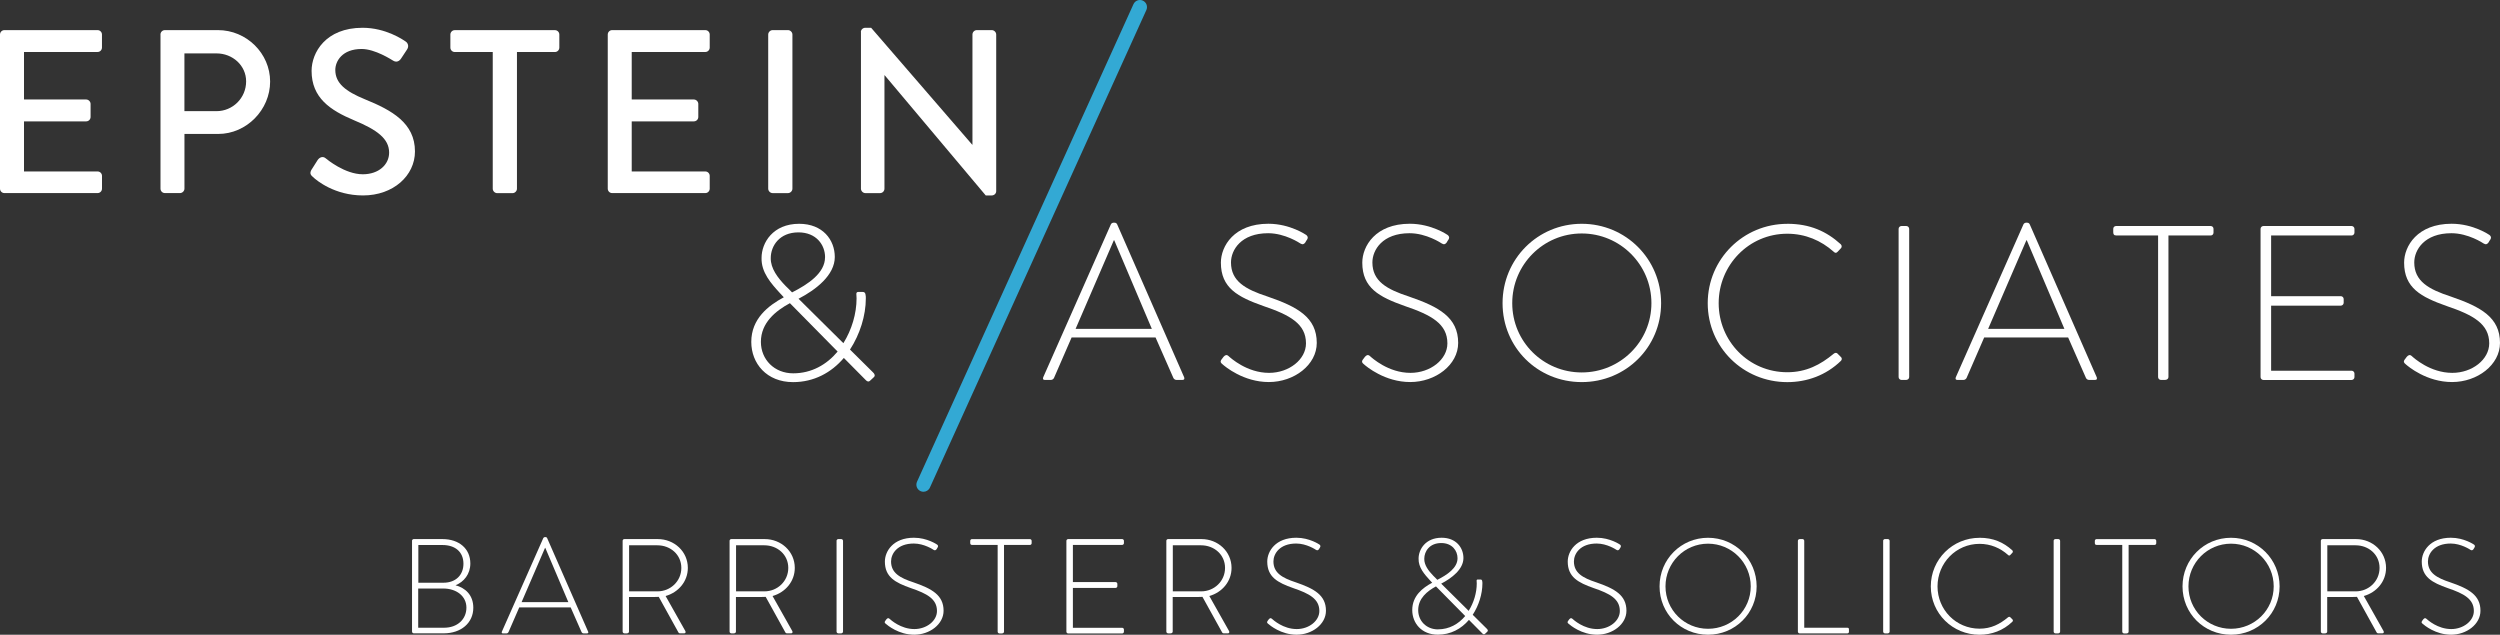 <svg xmlns="http://www.w3.org/2000/svg" viewBox="0 0 707.36 179.59"><rect x="0" y="0" width="707.36" height="179.59" fill="#333333" stroke="none"/><g fill="#fff"><path d="m116.57 153.03c0-.27.23-.5.5-.5h8.12c4.69 0 7.89 2.71 7.89 6.9 0 3.01-1.83 5.22-4.19 6.17 2.71.72 5.03 2.71 5.03 6.36 0 4.27-3.43 7.24-8.38 7.24h-8.46c-.27 0-.5-.23-.5-.5v-25.68zm9.11 24.58c3.7 0 6.29-2.36 6.29-5.68s-2.9-5.41-6.52-5.41h-7.12v11.09zm-.23-12.73c3.58 0 5.68-2.25 5.68-5.37 0-3.31-2.29-5.3-5.94-5.3h-6.82v10.67h7.09z"></path><path d="m141.99 178.75 11.74-26.52c.08-.15.27-.27.46-.27h.11c.19 0 .38.04.5.27l11.62 26.52c.08.23.08.46-.34.46h-.99c-.27 0-.46-.19-.53-.34l-3.09-7.01h-14.55l-3.05 7.01c-.08.15-.27.34-.53.34h-1.07c-.27 0-.38-.15-.27-.46zm18.82-8.38-6.52-15.35h-.08l-6.63 15.35h13.22z"></path><path d="m176.17 153.03c0-.27.19-.5.5-.5h9.45c4.65 0 8.5 3.51 8.5 8.15 0 3.85-2.67 6.93-6.29 7.96l5.56 9.87c.19.3.11.69-.27.69h-1.18c-.27 0-.42-.11-.53-.34l-5.52-9.98c-.5.04-.91.04-1.41.04h-7.01v9.79c0 .27-.23.5-.61.5h-.69c-.27 0-.5-.23-.5-.5zm9.87 14.29c3.66 0 6.74-2.86 6.74-6.63s-3.09-6.4-6.78-6.4h-8v13.03z"></path><path d="m206.43 153.03c0-.27.19-.5.5-.5h9.45c4.65 0 8.5 3.51 8.5 8.15 0 3.85-2.67 6.93-6.29 7.96l5.56 9.87c.19.3.11.69-.27.69h-1.18c-.27 0-.42-.11-.53-.34l-5.52-9.98c-.5.04-.91.04-1.41.04h-7.01v9.79c0 .27-.23.5-.61.5h-.69c-.27 0-.5-.23-.5-.5zm9.87 14.29c3.66 0 6.74-2.86 6.74-6.63s-3.09-6.4-6.78-6.4h-8v13.03z"></path><path d="m236.69 153.03c0-.27.23-.5.5-.5h.84c.27 0 .5.23.5.5v25.68c0 .3-.27.5-.53.5h-.8c-.27 0-.5-.23-.5-.5v-25.68z"></path><path d="m250.48 175.67.34-.46c.27-.3.53-.42.84-.15.38.34 3.2 2.93 7.05 2.93 3.47 0 6.4-2.32 6.4-5.11 0-3.39-2.78-4.92-7.39-6.48-4.42-1.56-7.35-3.12-7.35-7.51 0-2.86 2.29-6.74 8.23-6.74 3.77 0 6.55 1.94 6.55 1.94.15.11.42.38.15.8-.11.15-.23.34-.3.5-.23.3-.46.42-.84.19-.11-.08-2.67-1.79-5.6-1.79-4.69 0-6.44 2.9-6.44 5.07 0 3.24 2.48 4.65 6.33 5.91 5.22 1.79 8.53 3.62 8.53 8.04 0 3.81-3.92 6.78-8.31 6.78s-7.58-2.67-8.08-3.12c-.23-.19-.42-.38-.11-.8z"></path><path d="m282.3 154.18h-7.28c-.38 0-.5-.23-.5-.57v-.57c0-.3.23-.5.5-.5h16.38c.3 0 .5.23.5.5v.65c0 .27-.19.5-.5.5h-7.32v24.54c0 .27-.23.5-.61.5h-.69c-.27 0-.5-.23-.5-.5v-24.54z"></path><path d="m301.73 153.03c0-.27.23-.5.5-.5h15.28c.27 0 .5.23.5.5v.65c0 .27-.23.5-.5.5h-13.94v10.52h12.08c.27 0 .5.23.5.5v.65c0 .27-.23.5-.5.5h-12.08v11.28h13.94c.27 0 .5.23.5.5v.61c0 .27-.23.5-.5.5h-15.28c-.27 0-.5-.23-.5-.5v-25.68z"></path><path d="m330.01 153.03c0-.27.19-.5.5-.5h9.45c4.65 0 8.5 3.51 8.5 8.15 0 3.85-2.67 6.93-6.29 7.96l5.56 9.87c.19.3.11.69-.27.69h-1.18c-.27 0-.42-.11-.53-.34l-5.52-9.98c-.5.04-.91.04-1.41.04h-7.01v9.79c0 .27-.23.5-.61.5h-.69c-.27 0-.5-.23-.5-.5zm9.87 14.29c3.66 0 6.74-2.86 6.74-6.63s-3.09-6.4-6.78-6.4h-8v13.03z"></path><path d="m358.67 175.67.34-.46c.27-.3.53-.42.84-.15.38.34 3.2 2.93 7.05 2.93 3.47 0 6.4-2.32 6.4-5.11 0-3.39-2.78-4.92-7.39-6.48-4.42-1.56-7.35-3.12-7.35-7.51 0-2.86 2.29-6.74 8.23-6.74 3.77 0 6.55 1.94 6.55 1.94.15.11.42.38.15.8-.11.15-.23.34-.3.5-.23.3-.46.42-.84.19-.11-.08-2.67-1.79-5.6-1.79-4.69 0-6.44 2.9-6.44 5.07 0 3.24 2.48 4.65 6.32 5.91 5.22 1.79 8.54 3.62 8.54 8.04 0 3.81-3.92 6.78-8.31 6.78s-7.58-2.67-8.08-3.12c-.23-.19-.42-.38-.11-.8z"></path><path d="m405.23 164.88-.57-.61c-1.64-1.79-3.35-3.7-3.28-6.21 0-2.63 1.98-5.91 6.52-5.91 4.08 0 6.17 2.78 6.17 5.75 0 3.16-3.28 5.68-6.29 7.24l7.77 7.7c1.45-2.32 2.29-5.11 2.29-7.77 0-.19-.04-.57-.04-.76s.08-.34.3-.34h.8c.27 0 .38.11.46.34.08.27.08.57.08.76 0 3.01-1.03 6.25-2.74 8.88l3.96 3.92c.3.27.46.61.15.88l-.61.57c-.3.3-.57.11-.76-.08l-3.81-3.85c-2.17 2.55-5.18 4.19-8.8 4.19-4.57 0-7.24-3.24-7.24-6.97 0-4 2.93-6.29 5.64-7.73zm1.64 13.19c3.16 0 5.79-1.49 7.7-3.77l-8.27-8.38c-2.48 1.33-5.03 3.39-5.03 6.71 0 3.05 2.32 5.45 5.6 5.45zm5.53-20.12c0-2.13-1.52-4.3-4.61-4.3-3.28 0-4.8 2.32-4.8 4.46-.04 1.79 1.22 3.43 2.59 4.84.38.34.72.72 1.1 1.11 2.78-1.41 5.72-3.35 5.72-6.1z"></path><path d="m443.69 175.67.34-.46c.27-.3.53-.42.84-.15.38.34 3.2 2.93 7.05 2.93 3.47 0 6.4-2.32 6.4-5.11 0-3.39-2.78-4.92-7.39-6.48-4.42-1.56-7.35-3.12-7.35-7.51 0-2.86 2.29-6.74 8.23-6.74 3.77 0 6.55 1.94 6.55 1.94.15.11.42.38.15.8-.11.15-.23.34-.3.5-.23.3-.46.42-.84.19-.11-.08-2.67-1.79-5.6-1.79-4.69 0-6.44 2.9-6.44 5.07 0 3.24 2.48 4.65 6.32 5.91 5.22 1.79 8.54 3.62 8.54 8.04 0 3.81-3.92 6.78-8.31 6.78s-7.58-2.67-8.08-3.12c-.23-.19-.42-.38-.11-.8z"></path><path d="m483.28 152.16c7.66 0 13.75 6.13 13.75 13.75s-6.1 13.68-13.75 13.68-13.72-6.02-13.72-13.68 6.1-13.75 13.72-13.75zm0 25.75c6.67 0 12.08-5.33 12.08-12s-5.41-12.08-12.08-12.08-12.04 5.41-12.04 12.08 5.37 12 12.04 12z"></path><path d="m508.7 153.03c0-.27.23-.5.5-.5h.84c.23 0 .46.23.46.5v24.58h12.15c.46 0 .5.23.5.5v.69c0 .27-.23.42-.5.42h-13.45c-.27 0-.5-.23-.5-.5v-25.68z"></path><path d="m532.82 153.03c0-.27.23-.5.5-.5h.84c.27 0 .5.23.5.5v25.68c0 .3-.27.5-.53.5h-.8c-.27 0-.5-.23-.5-.5v-25.68z"></path><path d="m560.1 152.16c3.89 0 6.78 1.29 9.26 3.54.19.19.23.5.04.69l-.61.65c-.23.23-.42.19-.65-.04-2.17-1.94-4.92-3.12-8.04-3.12-6.67 0-11.89 5.45-11.89 12.04s5.22 11.96 11.89 11.96c3.28 0 5.75-1.29 8.04-3.2.23-.19.46-.19.61-.08l.65.65c.19.15.19.46 0 .65-2.59 2.51-5.91 3.7-9.3 3.7-7.62 0-13.79-6.02-13.79-13.68s6.17-13.75 13.79-13.75z"></path><path d="m581.06 153.03c0-.27.23-.5.5-.5h.84c.27 0 .5.23.5.5v25.68c0 .3-.27.5-.53.5h-.8c-.27 0-.5-.23-.5-.5v-25.68z"></path><path d="m600.5 154.18h-7.28c-.38 0-.5-.23-.5-.57v-.57c0-.3.23-.5.5-.5h16.38c.3 0 .5.23.5.5v.65c0 .27-.19.5-.5.5h-7.32v24.54c0 .27-.23.5-.61.5h-.69c-.27 0-.5-.23-.5-.5v-24.54z"></path><path d="m631.25 152.16c7.66 0 13.75 6.13 13.75 13.75s-6.1 13.68-13.75 13.68-13.72-6.02-13.72-13.68 6.1-13.75 13.72-13.75zm0 25.75c6.67 0 12.08-5.33 12.08-12s-5.41-12.08-12.08-12.08-12.04 5.41-12.04 12.08 5.37 12 12.04 12z"></path><path d="m656.67 153.03c0-.27.19-.5.5-.5h9.45c4.65 0 8.5 3.51 8.5 8.15 0 3.85-2.67 6.93-6.29 7.96l5.56 9.87c.19.3.11.69-.27.69h-1.18c-.27 0-.42-.11-.53-.34l-5.52-9.98c-.5.04-.92.04-1.41.04h-7.01v9.79c0 .27-.23.5-.61.5h-.69c-.27 0-.5-.23-.5-.5zm9.87 14.29c3.66 0 6.74-2.86 6.74-6.63s-3.09-6.4-6.78-6.4h-8v13.03z"></path><path d="m685.33 175.67.34-.46c.27-.3.53-.42.84-.15.38.34 3.2 2.93 7.05 2.93 3.47 0 6.4-2.32 6.4-5.11 0-3.39-2.78-4.92-7.39-6.48-4.42-1.56-7.35-3.12-7.35-7.51 0-2.86 2.29-6.74 8.23-6.74 3.77 0 6.55 1.94 6.55 1.94.15.11.42.38.15.8-.11.15-.23.34-.3.5-.23.3-.46.42-.84.19-.11-.08-2.67-1.79-5.6-1.79-4.69 0-6.44 2.9-6.44 5.07 0 3.24 2.48 4.65 6.32 5.91 5.22 1.79 8.54 3.62 8.54 8.04 0 3.81-3.92 6.78-8.31 6.78s-7.58-2.67-8.08-3.12c-.23-.19-.42-.38-.11-.8z"></path><path d="m0 9.77c0-.66.53-1.25 1.25-1.25h26.35c.72 0 1.25.59 1.25 1.25v3.69c0 .66-.53 1.25-1.25 1.25h-20.81v13.44h17.59c.66 0 1.25.59 1.25 1.25v3.69c0 .72-.59 1.25-1.25 1.25h-17.59v14.17h20.82c.72 0 1.25.59 1.25 1.25v3.62c0 .66-.53 1.25-1.25 1.25h-26.36c-.73 0-1.25-.59-1.25-1.25z"></path><path d="m45.4 9.77c0-.66.53-1.25 1.25-1.25h15.02c8.1 0 14.76 6.59 14.76 14.56s-6.65 14.82-14.69 14.82h-9.55v15.48c0 .66-.59 1.25-1.25 1.25h-4.28c-.73 0-1.25-.59-1.25-1.25v-43.61zm15.87 21.68c4.55 0 8.37-3.69 8.37-8.43 0-4.48-3.82-7.91-8.37-7.91h-9.09v16.34z"></path><path d="m88.16 47.99c.59-.86 1.12-1.84 1.71-2.7s1.52-1.12 2.24-.53c.4.33 5.47 4.55 10.54 4.55 4.55 0 7.45-2.77 7.45-6.13 0-3.95-3.43-6.46-9.95-9.16-6.72-2.83-11.99-6.33-11.99-13.97 0-5.14 3.95-12.19 14.43-12.19 6.59 0 11.53 3.43 12.19 3.89.53.33 1.05 1.25.4 2.24-.53.79-1.12 1.71-1.65 2.5-.53.86-1.38 1.25-2.31.66-.46-.26-5.07-3.29-8.9-3.29-5.53 0-7.45 3.49-7.45 5.93 0 3.76 2.9 6.06 8.37 8.3 7.64 3.1 14.17 6.72 14.17 14.76 0 6.85-6.13 12.45-14.69 12.45-8.04 0-13.11-4.22-14.17-5.21-.59-.53-1.05-.99-.4-2.11z"></path><path d="m139.42 14.72h-10.74c-.72 0-1.25-.59-1.25-1.25v-3.69c0-.66.53-1.25 1.25-1.25h28.33c.73 0 1.25.59 1.25 1.25v3.69c0 .66-.53 1.25-1.25 1.25h-10.74v38.68c0 .66-.59 1.25-1.25 1.25h-4.35c-.66 0-1.25-.59-1.25-1.25z"></path><path d="m171.96 9.77c0-.66.53-1.25 1.25-1.25h26.35c.72 0 1.25.59 1.25 1.25v3.69c0 .66-.53 1.25-1.25 1.25h-20.82v13.44h17.59c.66 0 1.25.59 1.25 1.25v3.69c0 .72-.59 1.25-1.25 1.25h-17.59v14.17h20.82c.72 0 1.25.59 1.25 1.25v3.62c0 .66-.53 1.25-1.25 1.25h-26.35c-.73 0-1.25-.59-1.25-1.25z"></path><path d="m217.36 9.77c0-.66.59-1.25 1.25-1.25h4.35c.66 0 1.25.59 1.25 1.25v43.62c0 .66-.59 1.25-1.25 1.25h-4.35c-.66 0-1.25-.59-1.25-1.25z"></path><path d="m243.58 9.05c0-.66.59-1.19 1.25-1.19h1.65l28.6 33.08h.07v-31.17c0-.66.53-1.25 1.25-1.25h4.22c.66 0 1.25.59 1.25 1.25v44.34c0 .66-.59 1.19-1.25 1.19h-1.71l-28.59-34h-.07v32.09c0 .66-.53 1.25-1.25 1.25h-4.15c-.66 0-1.25-.59-1.25-1.25v-44.34z"></path><path d="m221.76 84.1-.93-1c-2.68-2.92-5.47-6.03-5.35-10.14 0-4.29 3.23-9.64 10.64-9.64 6.66 0 10.08 4.54 10.08 9.39 0 5.16-5.35 9.27-10.26 11.82l12.69 12.57c2.36-3.79 3.73-8.34 3.73-12.69 0-.31-.06-.93-.06-1.24s.12-.56.5-.56h1.31c.44 0 .62.19.75.56.12.44.12.93.12 1.24 0 4.91-1.68 10.2-4.48 14.5l6.47 6.41c.5.44.75 1 .25 1.43l-1 .93c-.5.5-.93.19-1.24-.12l-6.22-6.28c-3.55 4.17-8.46 6.84-14.37 6.84-7.47 0-11.82-5.29-11.82-11.38 0-6.53 4.79-10.26 9.21-12.63zm2.67 21.53c5.16 0 9.46-2.43 12.57-6.16l-13.5-13.69c-4.04 2.18-8.21 5.54-8.21 10.95 0 4.98 3.79 8.9 9.15 8.9zm9.02-32.85c0-3.48-2.49-7.03-7.53-7.03-5.35 0-7.84 3.79-7.84 7.28-.06 2.92 1.99 5.6 4.23 7.9.62.56 1.18 1.18 1.8 1.8 4.54-2.3 9.33-5.47 9.33-9.95z"></path><path d="m295.17 106.75 19.16-43.3c.12-.25.44-.44.75-.44h.19c.31 0 .62.06.81.44l18.97 43.3c.12.37.12.75-.56.75h-1.62c-.44 0-.75-.31-.87-.56l-5.04-11.45h-23.76l-4.98 11.45c-.12.25-.44.56-.87.56h-1.74c-.44 0-.62-.25-.44-.75zm30.74-13.69-10.64-25.07h-.12l-10.82 25.07h21.59z"></path><path d="m345.63 101.71.56-.75c.44-.5.87-.68 1.37-.25.62.56 5.23 4.79 11.51 4.79 5.66 0 10.45-3.79 10.45-8.34 0-5.54-4.54-8.03-12.07-10.58-7.22-2.55-12.01-5.1-12.01-12.26 0-4.67 3.73-11.01 13.44-11.01 6.16 0 10.7 3.17 10.7 3.17.25.19.68.62.25 1.31-.19.25-.37.56-.5.81-.37.5-.75.68-1.37.31-.19-.12-4.35-2.92-9.15-2.92-7.65 0-10.51 4.73-10.51 8.27 0 5.29 4.04 7.59 10.33 9.64 8.52 2.92 13.94 5.91 13.94 13.13 0 6.22-6.41 11.07-13.56 11.07s-12.38-4.35-13.19-5.1c-.37-.31-.68-.62-.19-1.31z"></path><path d="m385.64 101.71.56-.75c.44-.5.87-.68 1.37-.25.62.56 5.23 4.79 11.51 4.79 5.66 0 10.45-3.79 10.45-8.34 0-5.54-4.54-8.03-12.07-10.58-7.22-2.55-12.01-5.1-12.01-12.26 0-4.67 3.73-11.01 13.44-11.01 6.16 0 10.7 3.17 10.7 3.17.25.19.68.62.25 1.31-.19.25-.37.56-.5.81-.37.5-.75.68-1.37.31-.19-.12-4.35-2.92-9.15-2.92-7.65 0-10.51 4.73-10.51 8.27 0 5.29 4.04 7.59 10.33 9.64 8.52 2.92 13.94 5.91 13.94 13.13 0 6.22-6.41 11.07-13.56 11.07s-12.38-4.35-13.19-5.1c-.37-.31-.68-.62-.19-1.31z"></path><path d="m447.54 63.32c12.5 0 22.46 10.02 22.46 22.46s-9.95 22.33-22.46 22.33-22.4-9.83-22.4-22.33 9.95-22.46 22.4-22.46zm0 42.06c10.89 0 19.72-8.71 19.72-19.6s-8.83-19.72-19.72-19.72-19.66 8.83-19.66 19.72 8.77 19.6 19.66 19.6z"></path><path d="m505.71 63.32c6.35 0 11.07 2.11 15.12 5.79.31.31.37.81.06 1.12l-1 1.06c-.37.37-.68.31-1.06-.06-3.55-3.17-8.02-5.1-13.13-5.1-10.89 0-19.41 8.9-19.41 19.66s8.52 19.53 19.41 19.53c5.35 0 9.39-2.12 13.13-5.23.37-.31.75-.31 1-.12l1.06 1.06c.31.25.31.75 0 1.06-4.23 4.11-9.64 6.03-15.18 6.03-12.44 0-22.52-9.83-22.52-22.33s10.08-22.46 22.52-22.46z"></path><path d="m537.2 64.76c0-.44.37-.81.81-.81h1.37c.44 0 .81.37.81.81v41.93c0 .5-.44.81-.87.81h-1.31c-.44 0-.81-.37-.81-.81z"></path><path d="m553.38 106.75 19.16-43.3c.12-.25.44-.44.75-.44h.19c.31 0 .62.06.81.44l18.97 43.3c.12.37.12.75-.56.75h-1.62c-.44 0-.75-.31-.87-.56l-5.04-11.45h-23.76l-4.98 11.45c-.12.25-.44.56-.87.56h-1.74c-.44 0-.62-.25-.44-.75zm30.73-13.69-10.64-25.07h-.12l-10.82 25.07h21.59z"></path><path d="m610.62 66.62h-11.88c-.62 0-.81-.37-.81-.93v-.93c0-.5.37-.81.81-.81h26.75c.5 0 .81.37.81.81v1.06c0 .44-.31.81-.81.81h-11.94v40.06c0 .44-.37.81-1 .81h-1.12c-.44 0-.81-.37-.81-.81v-40.06z"></path><path d="m639.61 64.76c0-.44.37-.81.81-.81h24.95c.44 0 .81.37.81.81v1.06c0 .44-.37.81-.81.81h-22.77v17.17h19.72c.44 0 .81.37.81.81v1.06c0 .44-.37.81-.81.81h-19.72v18.41h22.77c.44 0 .81.37.81.81v1c0 .44-.37.81-.81.81h-24.95c-.44 0-.81-.37-.81-.81v-41.93z"></path><path d="m680.42 101.71.56-.75c.44-.5.87-.68 1.37-.25.62.56 5.23 4.79 11.51 4.79 5.66 0 10.45-3.79 10.45-8.34 0-5.54-4.54-8.03-12.07-10.58-7.22-2.55-12.01-5.1-12.01-12.26 0-4.67 3.73-11.01 13.44-11.01 6.16 0 10.7 3.17 10.7 3.17.25.19.68.62.25 1.31-.19.25-.37.56-.5.81-.37.5-.75.68-1.37.31-.19-.12-4.35-2.92-9.14-2.92-7.65 0-10.51 4.73-10.51 8.27 0 5.29 4.04 7.59 10.33 9.64 8.52 2.92 13.93 5.91 13.93 13.13 0 6.22-6.41 11.07-13.56 11.07s-12.38-4.35-13.19-5.1c-.37-.31-.68-.62-.19-1.31z"></path></g><path d="m261.28 139.14c-.28 0-.56-.06-.82-.18-1.01-.46-1.45-1.64-1-2.65l61.25-135.13c.46-1.01 1.64-1.46 2.65-1s1.45 1.64 1 2.65l-61.25 135.13c-.33.74-1.06 1.18-1.82 1.18z" fill="#33a9d4"></path></svg>